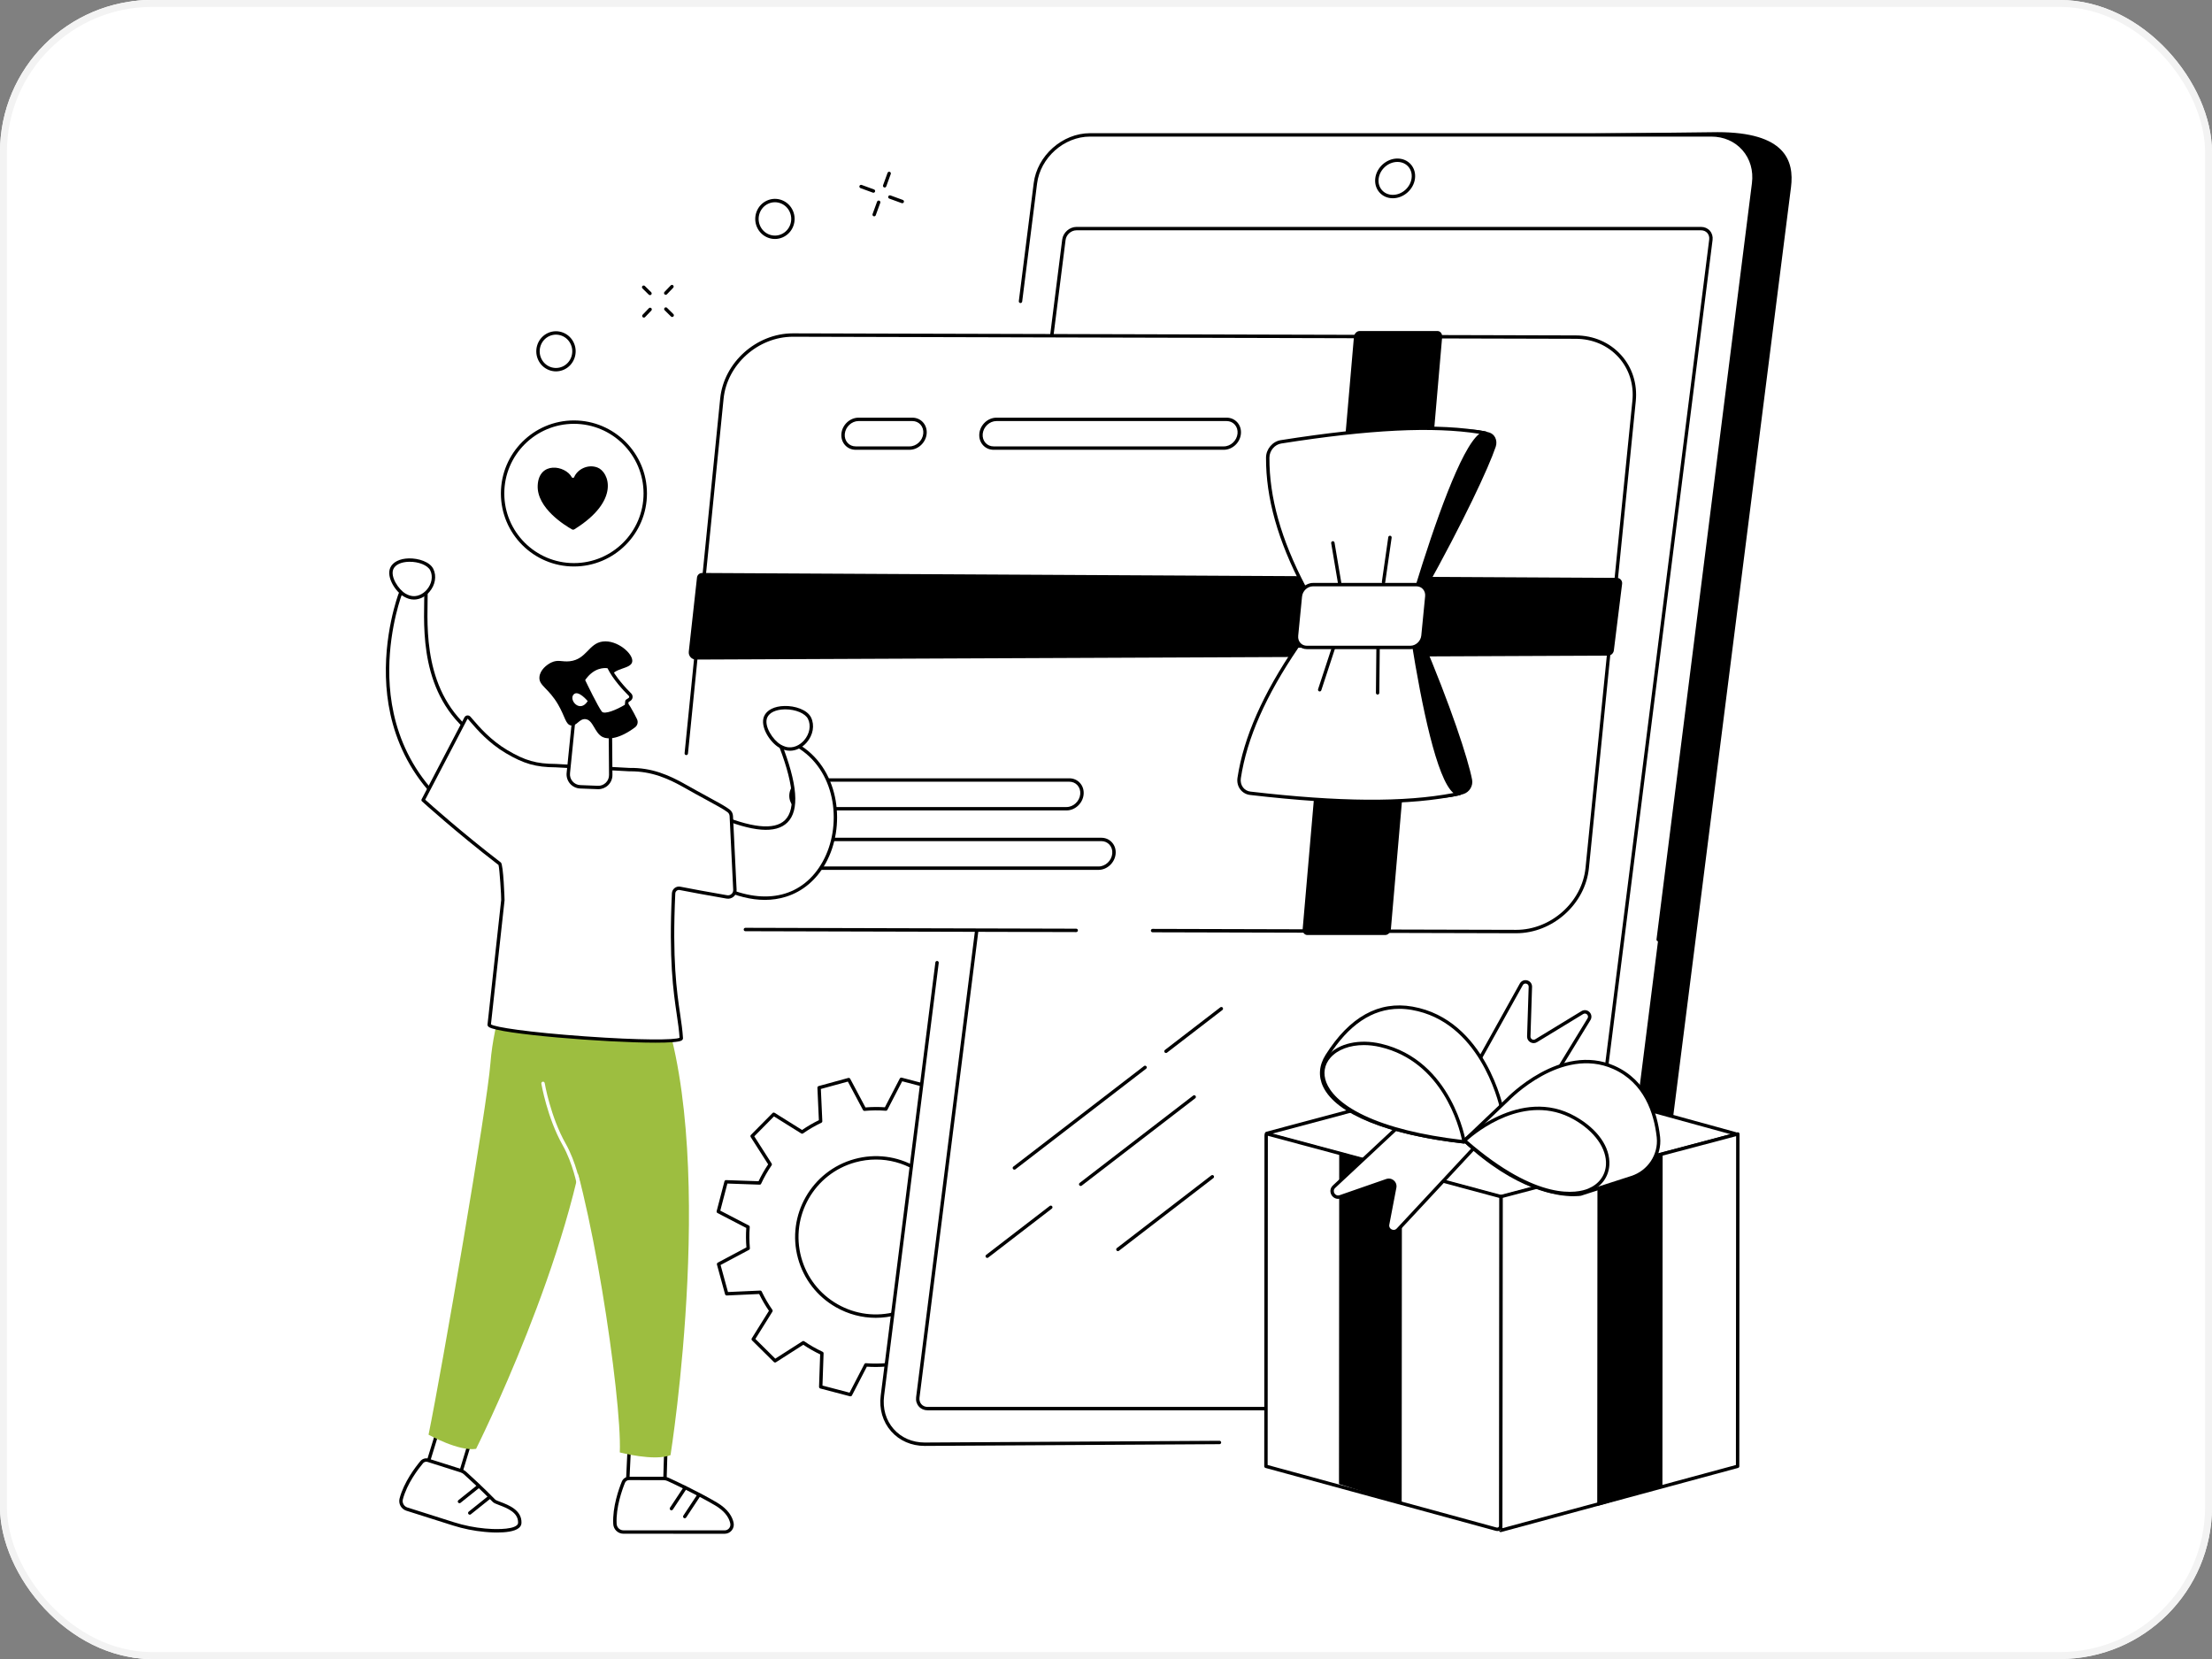 <?xml version="1.0" encoding="UTF-8"?>
<svg xmlns="http://www.w3.org/2000/svg" width="320" height="240" viewBox="0 0 320 240" fill="none">
  <rect x="0" y="0" width="320" height="240" fill="#808080" stroke="none"/>
  <g clip-path="url(#clip0_345_584)">
    <rect width="320" height="240" rx="22" fill="white"></rect>
    <g clip-path="url(#clip1_345_584)">
      <path d="M296 259H19V-18H296V259Z" fill="white"></path>
      <path d="M129.728 189.986C123.636 191.656 117.345 188.067 115.677 181.971C114.009 175.873 117.595 169.579 123.687 167.909C129.779 166.24 136.07 169.829 137.738 175.926C139.406 182.022 135.82 188.317 129.728 189.986ZM149.46 175.018L148.287 170.73L143.44 170.951C142.991 170.007 142.47 169.111 141.883 168.274L144.449 164.16L141.29 161.034L137.202 163.65C136.351 163.066 135.452 162.554 134.516 162.119L134.683 157.265L130.386 156.137L128.156 160.442C127.136 160.363 126.101 160.371 125.061 160.466L122.781 156.179L118.496 157.353L118.716 162.204C117.773 162.653 116.878 163.174 116.041 163.762L111.93 161.194L108.806 164.355L111.421 168.447C110.837 169.299 110.325 170.197 109.89 171.133L105.04 170.966L103.913 175.267L108.216 177.499C108.136 178.519 108.144 179.554 108.238 180.596L103.955 182.877L105.128 187.165L109.975 186.945C110.425 187.89 110.945 188.785 111.533 189.622L108.967 193.736L112.125 196.862L116.214 194.245C117.065 194.829 117.963 195.342 118.899 195.778L118.732 200.632L123.03 201.759L125.26 197.453C126.279 197.533 127.314 197.525 128.355 197.431L130.634 201.716L134.919 200.543L134.7 195.692C135.643 195.242 136.538 194.722 137.374 194.133L141.485 196.702L144.609 193.541L141.994 189.45C142.578 188.598 143.089 187.698 143.525 186.762L148.376 186.929L149.501 182.629L145.199 180.396C145.279 179.377 145.271 178.341 145.177 177.299L149.46 175.018Z" fill="white"></path>
      <path d="M126.725 167.744C125.733 167.744 124.735 167.877 123.752 168.146C117.801 169.777 114.284 175.95 115.914 181.905C116.703 184.791 118.568 187.195 121.165 188.678C123.762 190.159 126.78 190.54 129.663 189.749C135.615 188.119 139.13 181.946 137.502 175.99C136.712 173.105 134.847 170.7 132.25 169.219C130.538 168.242 128.643 167.744 126.725 167.744ZM126.689 190.643C124.686 190.643 122.709 190.123 120.922 189.104C118.211 187.557 116.264 185.047 115.44 182.035C113.739 175.818 117.41 169.375 123.623 167.673C126.632 166.849 129.783 167.245 132.494 168.792C135.204 170.339 137.15 172.849 137.975 175.86C139.676 182.077 136.006 188.52 129.793 190.223C128.767 190.503 127.725 190.643 126.689 190.643ZM118.984 200.443L122.902 201.472L125.042 197.34C125.087 197.252 125.182 197.201 125.279 197.208C126.277 197.287 127.304 197.279 128.333 197.186C128.429 197.176 128.525 197.228 128.571 197.315L130.76 201.428L134.665 200.358L134.454 195.703C134.449 195.605 134.505 195.513 134.593 195.471C135.525 195.026 136.414 194.509 137.232 193.933C137.313 193.875 137.42 193.873 137.504 193.925L141.448 196.389L144.296 193.508L141.787 189.582C141.734 189.499 141.735 189.392 141.792 189.31C142.366 188.473 142.874 187.581 143.302 186.659C143.344 186.569 143.43 186.51 143.534 186.517L148.187 186.676L149.214 182.756L145.086 180.615C144.998 180.569 144.947 180.476 144.954 180.377C145.033 179.378 145.025 178.349 144.933 177.322C144.924 177.223 144.974 177.129 145.062 177.082L149.172 174.894L148.102 170.984L143.452 171.195C143.354 171.203 143.261 171.146 143.218 171.056C142.775 170.124 142.258 169.235 141.681 168.416C141.625 168.335 141.621 168.227 141.674 168.144L144.136 164.196L141.257 161.346L137.333 163.857C137.25 163.91 137.144 163.908 137.063 163.853C136.224 163.278 135.332 162.769 134.413 162.341C134.323 162.299 134.267 162.208 134.271 162.11L134.431 157.452L130.514 156.425L128.374 160.555C128.328 160.643 128.235 160.697 128.136 160.688C127.138 160.61 126.111 160.616 125.082 160.709C124.985 160.717 124.89 160.667 124.844 160.581L122.656 156.468L118.75 157.537L118.961 162.193C118.966 162.292 118.911 162.382 118.822 162.425C117.89 162.869 117.002 163.386 116.183 163.962C116.102 164.02 115.995 164.022 115.911 163.97L111.967 161.506L109.119 164.388L111.628 168.315C111.681 168.398 111.679 168.504 111.624 168.585C111.049 169.424 110.54 170.317 110.113 171.238C110.071 171.327 109.986 171.392 109.881 171.379L105.227 171.219L104.201 175.14L108.329 177.281C108.416 177.326 108.468 177.419 108.461 177.518C108.382 178.518 108.39 179.546 108.483 180.574C108.491 180.672 108.441 180.766 108.354 180.813L104.243 183.002L105.313 186.911L109.964 186.7C110.063 186.692 110.154 186.751 110.197 186.839C110.64 187.771 111.157 188.66 111.734 189.481C111.79 189.562 111.793 189.668 111.741 189.751L109.279 193.699L112.158 196.549L116.081 194.038C116.164 193.986 116.271 193.987 116.353 194.042C117.191 194.617 118.082 195.126 119.003 195.555C119.092 195.596 119.148 195.687 119.145 195.785L118.984 200.443ZM123.029 202.003C123.009 202.003 122.988 202.001 122.967 201.996L118.67 200.869C118.559 200.84 118.483 200.737 118.487 200.623L118.648 195.93C117.804 195.529 116.985 195.062 116.21 194.54L112.257 197.068C112.161 197.13 112.034 197.117 111.952 197.036L108.794 193.911C108.712 193.83 108.697 193.703 108.758 193.606L111.239 189.629C110.714 188.867 110.239 188.051 109.824 187.198L105.139 187.411C105.025 187.418 104.922 187.341 104.891 187.23L103.718 182.942C103.688 182.832 103.738 182.714 103.839 182.661L107.98 180.456C107.902 179.51 107.895 178.565 107.959 177.642L103.8 175.485C103.698 175.432 103.647 175.316 103.676 175.205L104.802 170.904C104.831 170.793 104.938 170.715 105.048 170.721L109.737 170.883C110.138 170.039 110.605 169.219 111.127 168.442L108.599 164.488C108.538 164.39 108.551 164.264 108.632 164.183L111.756 161.022C111.836 160.94 111.963 160.924 112.06 160.986L116.034 163.468C116.795 162.943 117.611 162.468 118.463 162.052L118.251 157.364C118.245 157.249 118.32 157.146 118.431 157.116L122.716 155.942C122.827 155.913 122.944 155.963 122.997 156.064L125.201 160.206C126.147 160.129 127.091 160.122 128.012 160.186L130.168 156.025C130.221 155.922 130.336 155.871 130.448 155.9L134.745 157.027C134.857 157.056 134.932 157.158 134.929 157.272L134.767 161.965C135.61 162.367 136.429 162.833 137.206 163.356L141.158 160.827C141.255 160.765 141.381 160.779 141.463 160.859L144.622 163.986C144.703 164.067 144.718 164.193 144.657 164.29L142.176 168.267C142.702 169.029 143.177 169.845 143.591 170.698L148.276 170.485C148.39 170.477 148.494 170.555 148.524 170.666L149.697 174.954C149.727 175.064 149.678 175.181 149.576 175.235L145.436 177.44C145.513 178.385 145.52 179.33 145.456 180.253L149.614 182.411C149.716 182.464 149.768 182.58 149.74 182.691L148.613 186.991C148.584 187.102 148.484 187.189 148.367 187.174L143.679 187.012C143.277 187.858 142.81 188.678 142.288 189.453L144.816 193.409C144.878 193.505 144.864 193.632 144.783 193.713L141.66 196.874C141.579 196.955 141.453 196.971 141.355 196.91L137.381 194.428C136.621 194.952 135.804 195.427 134.952 195.843L135.165 200.532C135.169 200.646 135.095 200.749 134.984 200.779L130.7 201.954C130.589 201.983 130.471 201.934 130.418 201.832L128.214 197.689C127.269 197.766 126.325 197.773 125.403 197.71L123.248 201.872C123.205 201.955 123.12 202.003 123.029 202.003Z" fill="black"></path>
      <path d="M127.98 27.125C127.952 27.125 127.923 27.12 127.896 27.109C127.768 27.064 127.703 26.922 127.749 26.795L128.4 25.005C128.447 24.878 128.588 24.812 128.715 24.859C128.842 24.904 128.908 25.046 128.862 25.173L128.211 26.963C128.174 27.062 128.08 27.125 127.98 27.125Z" fill="black"></path>
      <path d="M126.462 31.294C126.434 31.294 126.406 31.289 126.378 31.279C126.251 31.233 126.185 31.092 126.232 30.965L126.883 29.174C126.929 29.047 127.071 28.981 127.198 29.028C127.325 29.074 127.391 29.215 127.345 29.343L126.693 31.132C126.657 31.232 126.563 31.294 126.462 31.294Z" fill="black"></path>
      <path d="M126.357 27.881C126.329 27.881 126.301 27.877 126.273 27.867L124.483 27.215C124.356 27.169 124.29 27.028 124.337 26.901C124.383 26.772 124.524 26.708 124.651 26.753L126.441 27.405C126.568 27.451 126.634 27.592 126.588 27.719C126.551 27.819 126.457 27.881 126.357 27.881Z" fill="black"></path>
      <path d="M130.527 29.398C130.498 29.398 130.47 29.393 130.443 29.384L128.653 28.732C128.525 28.687 128.459 28.545 128.506 28.417C128.552 28.29 128.693 28.226 128.82 28.271L130.61 28.923C130.737 28.968 130.804 29.11 130.757 29.237C130.721 29.337 130.627 29.398 130.527 29.398Z" fill="black"></path>
      <path d="M79.482 48.615C78.29 49.15 77.748 50.576 78.273 51.795C78.53 52.389 78.999 52.844 79.593 53.075C80.174 53.301 80.808 53.284 81.379 53.029C82.571 52.493 83.113 51.067 82.588 49.849C82.331 49.255 81.863 48.799 81.268 48.569C80.687 48.343 80.052 48.359 79.482 48.615ZM80.431 53.725C80.088 53.725 79.745 53.661 79.415 53.532C78.697 53.253 78.132 52.706 77.823 51.989C77.191 50.526 77.846 48.811 79.281 48.166C79.972 47.856 80.741 47.837 81.446 48.111C82.164 48.39 82.73 48.938 83.039 49.654C83.67 51.118 83.015 52.832 81.58 53.477C81.212 53.642 80.822 53.725 80.431 53.725Z" fill="black"></path>
      <path d="M112.106 29.257C111.783 29.257 111.461 29.326 111.158 29.462C109.966 29.997 109.423 31.423 109.949 32.642C110.205 33.237 110.674 33.691 111.268 33.923C111.85 34.149 112.484 34.132 113.054 33.876C114.246 33.341 114.789 31.914 114.263 30.697C114.007 30.102 113.538 29.647 112.944 29.416C112.672 29.31 112.388 29.257 112.106 29.257ZM112.107 34.572C111.764 34.572 111.42 34.508 111.09 34.381C110.372 34.101 109.807 33.553 109.498 32.836C108.867 31.373 109.521 29.659 110.957 29.015C111.647 28.704 112.417 28.684 113.122 28.958C113.84 29.237 114.405 29.786 114.714 30.502C115.345 31.965 114.691 33.679 113.255 34.324C112.888 34.489 112.498 34.572 112.107 34.572Z" fill="black"></path>
      <path d="M96.308 42.647C96.246 42.647 96.185 42.623 96.138 42.578C96.04 42.484 96.037 42.328 96.13 42.231L97.034 41.288C97.127 41.19 97.283 41.186 97.381 41.28C97.479 41.374 97.482 41.53 97.388 41.627L96.485 42.57C96.437 42.621 96.372 42.647 96.308 42.647Z" fill="black"></path>
      <path d="M93.145 45.947C93.084 45.947 93.023 45.924 92.976 45.878C92.878 45.784 92.874 45.629 92.968 45.532L93.872 44.589C93.965 44.49 94.121 44.487 94.219 44.581C94.317 44.675 94.32 44.83 94.226 44.928L93.323 45.871C93.275 45.922 93.21 45.947 93.145 45.947Z" fill="black"></path>
      <path d="M94.032 42.696C93.969 42.696 93.907 42.673 93.859 42.627L92.942 41.724C92.846 41.628 92.845 41.473 92.94 41.377C93.035 41.279 93.19 41.278 93.287 41.373L94.204 42.276C94.301 42.37 94.302 42.527 94.207 42.623C94.159 42.672 94.095 42.696 94.032 42.696Z" fill="black"></path>
      <path d="M97.242 45.856C97.179 45.856 97.117 45.832 97.069 45.785L96.152 44.882C96.055 44.787 96.054 44.632 96.149 44.535C96.245 44.438 96.4 44.438 96.497 44.532L97.414 45.435C97.51 45.53 97.512 45.686 97.417 45.782C97.368 45.832 97.305 45.856 97.242 45.856Z" fill="black"></path>
      <path d="M229.068 208.594L224.47 208.929L139.19 208.594C135.317 208.594 132.573 205.47 133.062 201.616L155.193 27.091C155.682 23.238 159.217 20.113 163.09 20.113L248.457 19.118C258.256 19.118 259.584 23.238 259.096 27.091L236.966 201.616C236.477 205.47 232.94 208.594 229.068 208.594Z" fill="black"></path>
      <path d="M223.66 208.929H133.781C129.909 208.929 127.165 205.789 127.654 201.916L149.784 26.527C150.272 22.654 153.809 19.514 157.682 19.514H247.56C251.433 19.514 254.176 22.654 253.688 26.527L231.558 201.916C231.069 205.789 227.532 208.929 223.66 208.929Z" fill="white"></path>
      <path d="M133.019 202.188C132.973 202.553 133.071 202.892 133.294 203.145C133.513 203.394 133.831 203.531 134.19 203.531H224.552C225.325 203.531 226.033 202.901 226.131 202.128L247.262 34.66C247.308 34.295 247.21 33.956 246.988 33.704C246.768 33.455 246.449 33.317 246.091 33.317H155.729C154.956 33.317 154.248 33.947 154.151 34.721L133.019 202.188ZM224.552 204.022H134.19C133.688 204.022 133.239 203.826 132.925 203.469C132.608 203.109 132.468 202.633 132.531 202.128L153.663 34.66C153.79 33.648 154.718 32.826 155.729 32.826H246.091C246.592 32.826 247.042 33.022 247.357 33.379C247.673 33.739 247.813 34.216 247.749 34.721L226.618 202.188C226.491 203.2 225.563 204.022 224.552 204.022Z" fill="black"></path>
      <path d="M202.159 23.425C200.83 23.425 199.612 24.507 199.443 25.838C199.364 26.473 199.534 27.066 199.925 27.51C200.312 27.948 200.869 28.188 201.495 28.188C202.825 28.188 204.043 27.107 204.21 25.776C204.291 25.141 204.119 24.548 203.729 24.104C203.342 23.666 202.785 23.425 202.159 23.425ZM201.495 28.68C200.726 28.68 200.037 28.38 199.558 27.835C199.072 27.284 198.858 26.553 198.956 25.776C199.154 24.209 200.591 22.934 202.159 22.934C202.928 22.934 203.616 23.234 204.097 23.779C204.582 24.33 204.796 25.061 204.698 25.838C204.5 27.405 203.063 28.68 201.495 28.68Z" fill="black"></path>
      <path d="M239.883 136.176C239.873 136.176 239.863 136.176 239.852 136.175C239.718 136.157 239.623 136.034 239.639 135.9L253.444 26.496C253.673 24.683 253.181 22.984 252.058 21.711C250.949 20.452 249.351 19.76 247.56 19.76H157.682C153.934 19.76 150.501 22.809 150.028 26.558L147.874 43.627C147.857 43.761 147.734 43.856 147.6 43.84C147.465 43.822 147.371 43.7 147.387 43.565L149.541 26.496C150.043 22.511 153.696 19.269 157.682 19.269H247.56C249.494 19.269 251.222 20.02 252.427 21.386C253.643 22.767 254.178 24.604 253.931 26.558L240.127 135.961C240.111 136.086 240.005 136.176 239.883 136.176Z" fill="black"></path>
      <path d="M133.783 209.174C131.847 209.174 130.119 208.422 128.915 207.057C127.698 205.676 127.163 203.84 127.41 201.886L135.316 139.232C135.332 139.097 135.454 139.001 135.59 139.018C135.724 139.036 135.82 139.159 135.803 139.293L127.897 201.947C127.668 203.76 128.161 205.459 129.283 206.732C130.393 207.991 131.99 208.683 133.781 208.683L176.413 208.431H176.415C176.55 208.431 176.659 208.539 176.661 208.675C176.662 208.811 176.552 208.921 176.417 208.922L133.783 209.174Z" fill="black"></path>
      <path d="M146.745 169.209C146.67 169.209 146.597 169.177 146.55 169.113C146.467 169.006 146.486 168.852 146.594 168.769L165.502 154.219C165.609 154.136 165.763 154.157 165.847 154.264C165.929 154.372 165.909 154.526 165.801 154.609L146.894 169.159C146.849 169.192 146.797 169.209 146.745 169.209Z" fill="black"></path>
      <path d="M168.676 152.331C168.603 152.331 168.53 152.298 168.481 152.235C168.399 152.128 168.419 151.974 168.527 151.891L176.538 145.726C176.646 145.643 176.799 145.663 176.882 145.77C176.965 145.878 176.945 146.032 176.838 146.115L168.826 152.281C168.782 152.314 168.728 152.331 168.676 152.331Z" fill="black"></path>
      <path d="M142.816 181.976C142.743 181.976 142.67 181.943 142.621 181.881C142.539 181.774 142.559 181.618 142.666 181.536L151.864 174.457C151.971 174.374 152.125 174.395 152.208 174.503C152.291 174.61 152.27 174.764 152.163 174.847L142.965 181.925C142.921 181.96 142.868 181.976 142.816 181.976Z" fill="black"></path>
      <path d="M156.338 171.57C156.265 171.57 156.191 171.538 156.143 171.475C156.061 171.367 156.081 171.213 156.188 171.13L172.61 158.492C172.717 158.41 172.871 158.43 172.954 158.538C173.036 158.645 173.016 158.799 172.909 158.882L156.487 171.52C156.443 171.554 156.39 171.57 156.338 171.57Z" fill="black"></path>
      <path d="M161.721 180.995C161.647 180.995 161.574 180.961 161.526 180.898C161.443 180.791 161.463 180.637 161.571 180.554L175.235 170.039C175.342 169.957 175.496 169.977 175.579 170.084C175.661 170.192 175.641 170.346 175.534 170.429L161.871 180.944C161.826 180.978 161.774 180.995 161.721 180.995Z" fill="black"></path>
      <path d="M227.95 48.768C233.117 48.781 236.905 52.93 236.395 58.014L229.615 125.565C229.105 130.649 224.486 134.775 219.32 134.762L106.098 134.464C100.931 134.451 97.143 130.302 97.653 125.217L104.433 57.666C104.943 52.582 109.561 48.456 114.728 48.47L227.95 48.768Z" fill="white"></path>
      <path d="M155.69 134.84L107.832 134.714C107.696 134.713 107.587 134.604 107.587 134.467C107.587 134.332 107.697 134.222 107.833 134.222C107.833 134.222 107.833 134.222 107.833 134.222L155.691 134.349C155.826 134.349 155.936 134.46 155.936 134.595C155.935 134.73 155.825 134.84 155.69 134.84ZM219.345 135.008C219.336 135.008 219.329 135.008 219.319 135.008L166.739 134.87C166.603 134.868 166.494 134.759 166.494 134.622C166.494 134.487 166.605 134.378 166.74 134.378L219.321 134.516C219.329 134.516 219.338 134.516 219.345 134.516C224.379 134.516 228.874 130.495 229.372 125.54L236.15 57.99C236.389 55.619 235.678 53.382 234.152 51.69C232.6 49.97 230.398 49.02 227.95 49.013L114.728 48.715C114.719 48.715 114.711 48.715 114.702 48.715C109.669 48.715 105.174 52.737 104.677 57.691L99.526 109.015C99.513 109.151 99.394 109.249 99.257 109.236C99.122 109.222 99.024 109.102 99.037 108.967L104.188 57.642C104.71 52.443 109.424 48.224 114.703 48.224C114.712 48.224 114.72 48.224 114.729 48.224L227.951 48.522C230.539 48.529 232.871 49.537 234.516 51.361C236.137 53.157 236.891 55.529 236.639 58.039L229.86 125.589C229.338 130.788 224.624 135.007 219.345 135.008Z" fill="black"></path>
      <path d="M124.199 60.913C123.204 60.913 122.313 61.746 122.212 62.77C122.164 63.266 122.308 63.728 122.619 64.072C122.915 64.398 123.332 64.578 123.792 64.578H131.578C132.573 64.578 133.465 63.745 133.565 62.721C133.614 62.225 133.469 61.763 133.158 61.419C132.861 61.092 132.446 60.913 131.985 60.913H124.199ZM131.578 65.069H123.792C123.192 65.069 122.646 64.832 122.255 64.402C121.85 63.954 121.661 63.358 121.724 62.721C121.848 61.453 122.958 60.422 124.199 60.422H131.985C132.585 60.422 133.132 60.659 133.522 61.089C133.927 61.537 134.116 62.133 134.054 62.77C133.929 64.037 132.819 65.069 131.578 65.069Z" fill="black"></path>
      <path d="M116.669 113.085C115.673 113.085 114.782 113.918 114.682 114.942C114.633 115.439 114.778 115.902 115.089 116.244C115.385 116.571 115.802 116.75 116.262 116.75H154.286C155.281 116.75 156.173 115.918 156.272 114.895C156.321 114.397 156.177 113.935 155.866 113.592C155.569 113.265 155.152 113.085 154.692 113.085H116.669ZM154.286 117.242H116.262C115.661 117.242 115.116 117.004 114.725 116.574C114.32 116.127 114.131 115.531 114.193 114.895C114.317 113.626 115.428 112.594 116.669 112.594H154.692C155.293 112.594 155.839 112.831 156.229 113.262C156.635 113.709 156.823 114.305 156.761 114.942C156.637 116.21 155.527 117.242 154.286 117.242Z" fill="black"></path>
      <path d="M115.143 121.683C114.148 121.683 113.257 122.517 113.157 123.54C113.108 124.038 113.252 124.5 113.563 124.842C113.86 125.169 114.276 125.35 114.737 125.35H158.917C159.912 125.35 160.804 124.517 160.904 123.493C160.952 122.996 160.808 122.533 160.497 122.19C160.201 121.864 159.783 121.683 159.324 121.683H115.143ZM158.917 125.841H114.737C114.136 125.841 113.59 125.603 113.2 125.172C112.795 124.726 112.606 124.129 112.668 123.493C112.792 122.224 113.902 121.193 115.143 121.193H159.324C159.924 121.193 160.47 121.43 160.86 121.861C161.266 122.307 161.454 122.904 161.392 123.54C161.268 124.809 160.158 125.841 158.917 125.841Z" fill="black"></path>
      <path d="M144.151 60.913C143.156 60.913 142.265 61.746 142.164 62.77C142.116 63.266 142.261 63.728 142.571 64.072C142.868 64.398 143.284 64.578 143.744 64.578H177.042C178.037 64.578 178.928 63.745 179.029 62.721C179.077 62.225 178.932 61.763 178.621 61.419C178.325 61.092 177.908 60.913 177.449 60.913H144.151ZM177.042 65.069H143.744C143.144 65.069 142.598 64.832 142.207 64.402C141.802 63.954 141.614 63.358 141.676 62.721C141.8 61.453 142.91 60.422 144.151 60.422H177.449C178.049 60.422 178.594 60.659 178.985 61.089C179.391 61.537 179.579 62.133 179.517 62.77C179.393 64.037 178.283 65.069 177.042 65.069Z" fill="black"></path>
      <path d="M232.616 94.848L100.671 95.416C100.056 95.418 99.576 94.885 99.643 94.274L100.83 83.549C100.872 83.173 101.192 82.888 101.571 82.89L233.909 83.598C234.367 83.6 234.721 84.002 234.664 84.457L233.469 94.091C233.416 94.522 233.05 94.847 232.616 94.848Z" fill="black"></path>
      <path d="M200.392 135.265H189.125C188.711 135.265 188.41 134.877 188.451 134.399L195.866 48.755C195.907 48.276 196.276 47.888 196.689 47.888H207.956C208.37 47.888 208.671 48.276 208.629 48.755L201.215 134.399C201.173 134.877 200.805 135.265 200.392 135.265Z" fill="black"></path>
      <path d="M205.444 92.309C209.62 102.143 212.144 109.824 212.721 112.845C212.865 113.595 212.389 114.396 211.639 114.635C210.505 114.998 209.381 115.174 208.266 115.184L202.633 93.083L205.444 92.309Z" fill="black"></path>
      <path d="M202.931 93.255L208.456 114.936C209.498 114.907 210.542 114.728 211.565 114.401C212.19 114.202 212.601 113.524 212.48 112.89C211.917 109.945 209.433 102.353 205.301 92.603L202.931 93.255ZM208.266 115.43C208.154 115.43 208.056 115.353 208.028 115.245L202.396 93.142C202.363 93.013 202.439 92.881 202.568 92.845L205.379 92.072C205.499 92.04 205.622 92.1 205.67 92.213C209.865 102.092 212.39 109.809 212.962 112.798C213.13 113.682 212.583 114.592 211.714 114.869C210.582 115.231 209.423 115.419 208.269 115.43C208.267 115.43 208.267 115.43 208.266 115.43Z" fill="black"></path>
      <path d="M204.387 92.502C206.763 107.443 209.178 115.055 211.134 114.798C203.02 116.518 192.382 116.097 180.872 114.76C179.801 114.635 179.094 113.665 179.264 112.549C180.218 106.294 183.294 99.919 187.696 93.469L204.387 92.502Z" fill="white"></path>
      <path d="M187.83 93.707C183.109 100.647 180.386 106.823 179.507 112.586C179.433 113.075 179.545 113.546 179.823 113.912C180.082 114.251 180.464 114.466 180.901 114.517C193.787 116.013 203.155 116.081 210.261 114.723C207.846 112.737 205.663 102.034 204.18 92.76L187.83 93.707ZM198.443 116.183C193.42 116.183 187.615 115.79 180.844 115.004C180.275 114.938 179.773 114.655 179.433 114.209C179.073 113.738 178.927 113.135 179.022 112.513C179.917 106.647 182.687 100.372 187.494 93.331C187.536 93.268 187.605 93.228 187.682 93.223L204.374 92.257C204.499 92.253 204.61 92.339 204.63 92.463C207.945 113.314 210.427 114.647 211.101 114.555C211.235 114.536 211.353 114.627 211.375 114.756C211.398 114.886 211.313 115.011 211.184 115.038C207.583 115.801 203.393 116.183 198.443 116.183Z" fill="black"></path>
      <path d="M199.293 100.481C199.293 100.481 199.292 100.481 199.291 100.481C199.155 100.478 199.046 100.368 199.048 100.233L199.112 93.788C199.114 93.654 199.223 93.546 199.358 93.546C199.359 93.546 199.359 93.546 199.36 93.546C199.496 93.547 199.605 93.658 199.603 93.794L199.539 100.237C199.538 100.372 199.428 100.481 199.293 100.481Z" fill="black"></path>
      <path d="M190.913 100.03C190.887 100.03 190.862 100.025 190.836 100.018C190.708 99.974 190.638 99.836 190.68 99.707L192.649 93.714C192.691 93.586 192.83 93.516 192.959 93.558C193.088 93.6 193.158 93.739 193.116 93.868L191.147 99.86C191.112 99.964 191.016 100.03 190.913 100.03Z" fill="black"></path>
      <path d="M205.872 85.446C211.468 75.412 215.118 67.605 216.146 64.553C216.402 63.794 216.061 63.009 215.364 62.799C214.311 62.482 213.24 62.35 212.152 62.386L203.244 84.785L205.872 85.446Z" fill="black"></path>
      <path d="M203.576 84.615L205.75 85.162C211.302 75.194 214.909 67.457 215.914 64.474C216.024 64.144 216.006 63.794 215.86 63.511C215.74 63.277 215.538 63.108 215.294 63.033C214.34 62.747 213.341 62.606 212.32 62.627L203.576 84.615ZM205.873 85.692C205.853 85.692 205.832 85.69 205.812 85.684L203.184 85.023C203.115 85.005 203.058 84.96 203.025 84.897C202.993 84.833 202.99 84.759 203.015 84.694L211.924 62.294C211.96 62.204 212.047 62.143 212.144 62.141C213.276 62.103 214.381 62.246 215.435 62.564C215.808 62.676 216.114 62.933 216.297 63.286C216.502 63.685 216.533 64.175 216.379 64.631C215.361 67.651 211.707 75.491 206.087 85.566C206.042 85.646 205.961 85.692 205.873 85.692Z" fill="black"></path>
      <path d="M204.869 85.295C209.491 70.211 213.024 62.478 214.895 62.657C207.229 61.26 196.764 62.113 185.307 63.919C184.241 64.087 183.402 65.09 183.396 66.202C183.366 72.438 185.392 78.71 188.701 85.001L204.869 85.295Z" fill="white"></path>
      <path d="M188.851 84.758L204.689 85.046C207.566 75.675 211.357 64.816 214.008 62.755C207.28 61.695 198.131 62.145 185.346 64.162C184.396 64.311 183.647 65.209 183.641 66.204C183.614 71.936 185.319 78.007 188.851 84.758ZM204.869 85.541C204.868 85.541 204.867 85.541 204.865 85.541L188.697 85.247C188.607 85.245 188.526 85.195 188.484 85.116C184.868 78.24 183.123 72.053 183.15 66.201C183.156 64.972 184.088 63.864 185.27 63.676C198.653 61.567 208.081 61.166 214.94 62.415C215.068 62.44 215.157 62.56 215.138 62.691C215.12 62.821 215.006 62.918 214.871 62.902C214.227 62.835 211.568 64.269 205.104 85.368C205.073 85.471 204.977 85.541 204.869 85.541Z" fill="black"></path>
      <path d="M200.151 84.452C200.14 84.452 200.128 84.451 200.116 84.449C199.982 84.43 199.889 84.306 199.908 84.171L200.836 77.71C200.856 77.576 200.978 77.483 201.114 77.502C201.248 77.521 201.341 77.646 201.323 77.78L200.394 84.242C200.376 84.364 200.272 84.452 200.151 84.452Z" fill="black"></path>
      <path d="M193.821 84.714C193.703 84.714 193.6 84.63 193.579 84.509L192.576 78.578C192.554 78.444 192.643 78.317 192.778 78.294C192.912 78.271 193.038 78.362 193.06 78.496L194.063 84.427C194.086 84.561 193.995 84.687 193.862 84.71C193.848 84.713 193.835 84.714 193.821 84.714Z" fill="black"></path>
      <path d="M189.946 84.576H204.915C205.833 84.576 206.504 85.34 206.412 86.281L205.855 91.958C205.763 92.899 204.945 93.662 204.026 93.662H189.057C188.138 93.662 187.469 92.899 187.561 91.958L188.116 86.281C188.208 85.34 189.028 84.576 189.946 84.576Z" fill="white"></path>
      <path d="M189.946 84.821C189.152 84.821 188.441 85.487 188.361 86.305L187.805 91.981C187.767 92.377 187.881 92.743 188.127 93.016C188.362 93.274 188.692 93.416 189.057 93.416H204.026C204.821 93.416 205.532 92.751 205.612 91.933L206.167 86.257C206.206 85.862 206.091 85.495 205.844 85.222C205.611 84.964 205.28 84.821 204.915 84.821H189.946ZM204.026 93.908H189.057C188.552 93.908 188.093 93.707 187.764 93.345C187.423 92.969 187.264 92.469 187.316 91.933L187.873 86.257C187.976 85.195 188.906 84.33 189.946 84.33H204.915C205.42 84.33 205.88 84.531 206.208 84.892C206.549 85.269 206.707 85.77 206.655 86.305L206.1 91.981C205.996 93.044 205.065 93.908 204.026 93.908Z" fill="black"></path>
      <path d="M69.494 203.672L66.24 214.374L61.485 213.005L64.944 201.756L69.494 203.672Z" fill="white"></path>
      <path d="M61.793 212.837L66.076 214.072L69.195 203.813L65.098 202.088L61.793 212.837ZM66.24 214.62C66.218 214.62 66.195 214.617 66.172 214.61L61.417 213.241C61.353 213.222 61.3 213.18 61.269 213.121C61.237 213.063 61.231 212.995 61.25 212.933L64.709 201.684C64.729 201.618 64.776 201.563 64.839 201.534C64.903 201.504 64.975 201.503 65.039 201.529L69.589 203.446C69.705 203.495 69.765 203.623 69.729 203.744L66.475 214.446C66.443 214.551 66.346 214.62 66.24 214.62Z" fill="black"></path>
      <path d="M66.68 212.761L61.937 211.257C61.601 211.15 61.234 211.256 61.007 211.527C60.262 212.415 58.648 214.535 58.044 216.838C57.879 217.469 58.24 218.117 58.86 218.313L65.6 220.45C67.081 220.92 68.608 221.227 70.155 221.368C70.155 221.368 75.135 221.893 75.194 220.307C75.277 218.029 71.922 217.575 71.472 217.114C69.748 215.349 67.943 213.702 67.28 213.104C67.107 212.948 66.903 212.832 66.68 212.761Z" fill="white"></path>
      <path d="M61.672 211.461C61.491 211.461 61.316 211.54 61.195 211.684C60.519 212.492 58.88 214.618 58.281 216.902C58.15 217.403 58.437 217.922 58.935 218.079L65.674 220.217C67.136 220.68 68.651 220.985 70.177 221.123C71.183 221.229 73.961 221.352 74.758 220.661C74.883 220.552 74.943 220.437 74.948 220.298C75.004 218.793 73.329 218.157 72.222 217.737C71.775 217.567 71.452 217.444 71.296 217.285C69.589 215.538 67.804 213.907 67.116 213.286C66.969 213.153 66.797 213.056 66.606 212.995L61.863 211.491C61.8 211.471 61.736 211.461 61.672 211.461ZM71.908 221.701C71.034 221.701 70.297 221.629 70.129 221.612C68.571 221.471 67.021 221.158 65.526 220.684L58.786 218.548C58.039 218.311 57.608 217.532 57.806 216.776C58.43 214.397 60.121 212.203 60.819 211.368C61.11 211.021 61.578 210.885 62.011 211.023L66.755 212.527C67.013 212.609 67.245 212.742 67.445 212.922C68.136 213.545 69.931 215.185 71.648 216.943C71.727 217.025 72.083 217.159 72.396 217.278C73.56 217.719 75.507 218.458 75.439 220.316C75.429 220.592 75.308 220.834 75.08 221.031C74.453 221.575 73.062 221.701 71.908 221.701Z" fill="black"></path>
      <path d="M66.471 217.461C66.398 217.461 66.327 217.43 66.279 217.369C66.194 217.264 66.211 217.109 66.317 217.025L69.109 214.786C69.215 214.701 69.369 214.718 69.454 214.824C69.539 214.931 69.522 215.085 69.416 215.17L66.624 217.408C66.579 217.443 66.524 217.461 66.471 217.461Z" fill="black"></path>
      <path d="M67.959 219.123C67.887 219.123 67.816 219.092 67.767 219.031C67.682 218.926 67.699 218.771 67.805 218.686L70.597 216.448C70.703 216.363 70.857 216.38 70.942 216.486C71.027 216.591 71.01 216.746 70.904 216.831L68.112 219.07C68.067 219.105 68.013 219.123 67.959 219.123Z" fill="black"></path>
      <path d="M96.423 206.354L96.196 213.993L90.819 213.991L91.196 206.015L96.423 206.354Z" fill="white"></path>
      <path d="M91.076 213.745L95.958 213.747L96.17 206.584L91.429 206.277L91.076 213.745ZM96.196 214.238C96.196 214.238 96.196 214.238 96.196 214.238L90.819 214.237C90.751 214.237 90.687 214.209 90.641 214.16C90.594 214.111 90.57 214.046 90.573 213.98L90.95 206.004C90.953 205.938 90.983 205.876 91.032 205.833C91.081 205.788 91.144 205.768 91.212 205.77L96.439 206.11C96.571 206.118 96.672 206.229 96.668 206.362L96.442 214C96.438 214.133 96.329 214.238 96.196 214.238Z" fill="black"></path>
      <path d="M95.985 213.878L90.993 213.876C90.638 213.876 90.319 214.09 90.185 214.421C89.741 215.507 88.839 218.047 88.959 220.456C88.992 221.115 89.534 221.631 90.187 221.631L104.837 221.637C105.511 221.637 106.023 221.016 105.888 220.35C105.727 219.551 105.17 218.502 103.564 217.558C100.964 216.029 97.696 214.501 96.665 214.027C96.451 213.929 96.22 213.878 95.985 213.878Z" fill="white"></path>
      <path d="M90.992 214.122C90.737 214.122 90.509 214.276 90.412 214.514C90.009 215.501 89.085 218.055 89.204 220.444C89.23 220.971 89.662 221.385 90.187 221.386L104.837 221.391C104.837 221.391 104.837 221.391 104.838 221.391C105.085 221.391 105.318 221.28 105.476 221.088C105.634 220.894 105.697 220.642 105.647 220.398C105.448 219.41 104.684 218.5 103.439 217.769C100.828 216.235 97.516 214.688 96.563 214.25C96.38 214.166 96.185 214.124 95.985 214.124L90.992 214.122C90.992 214.122 90.992 214.122 90.992 214.122ZM104.838 221.882C104.837 221.882 104.837 221.882 104.837 221.882L90.186 221.877C89.4 221.877 88.753 221.258 88.714 220.468C88.589 217.982 89.542 215.346 89.957 214.328C90.13 213.904 90.536 213.631 90.992 213.631C90.992 213.631 90.992 213.631 90.993 213.631L95.985 213.633C96.257 213.633 96.52 213.691 96.767 213.804C97.726 214.244 101.058 215.799 103.688 217.346C105.417 218.362 105.97 219.513 106.129 220.301C106.207 220.69 106.108 221.09 105.856 221.398C105.604 221.706 105.233 221.882 104.838 221.882Z" fill="black"></path>
      <path d="M97.133 218.489C97.087 218.489 97.04 218.477 96.998 218.449C96.885 218.374 96.854 218.222 96.929 218.109L98.921 215.093C98.996 214.98 99.149 214.95 99.262 215.025C99.375 215.099 99.406 215.252 99.331 215.365L97.338 218.38C97.291 218.452 97.213 218.489 97.133 218.489Z" fill="black"></path>
      <path d="M99.061 219.639C99.014 219.639 98.967 219.626 98.925 219.598C98.812 219.524 98.781 219.371 98.856 219.258L100.849 216.243C100.924 216.13 101.076 216.099 101.189 216.174C101.302 216.249 101.333 216.401 101.258 216.515L99.266 219.53C99.218 219.601 99.14 219.639 99.061 219.639Z" fill="black"></path>
      <path d="M73.883 141.373C73.883 141.373 71.428 147.502 70.951 153.784C70.475 160.068 63.952 197.994 61.997 207.55C61.997 207.55 66.376 210 68.871 209.598C68.871 209.598 82.964 181.528 85.26 160.617C87.557 139.707 86.886 141.377 86.886 141.377L73.883 141.373Z" fill="#9DBE40"></path>
      <path d="M78.208 143.727C78.208 143.727 77.417 155.054 81.346 163.063C85.275 171.07 89.994 202.198 89.665 210.115C89.665 210.115 94.642 211.431 97.001 210.508C97.001 210.508 104.149 165.638 95.046 143.574L78.208 143.727Z" fill="#9DBE40"></path>
      <path d="M83.741 171.784C83.625 171.784 83.522 171.701 83.5 171.583C83.494 171.55 82.878 168.288 81.396 165.669C79.163 161.721 78.323 156.816 78.315 156.767C78.293 156.633 78.383 156.507 78.516 156.483C78.651 156.463 78.777 156.552 78.799 156.685C78.807 156.734 79.634 161.556 81.824 165.427C83.347 168.12 83.958 171.357 83.983 171.493C84.008 171.627 83.919 171.755 83.786 171.779C83.771 171.783 83.756 171.784 83.741 171.784Z" fill="white"></path>
      <path d="M78.604 116.116L76.266 113.522C75.257 110.948 72.449 108.72 70.091 107.277C60.309 101.298 61.683 89.948 61.626 85.352L57.903 85.929C57.903 85.929 48.74 109.765 71.3 121.158L78.604 116.116Z" fill="white"></path>
      <path d="M58.084 86.15C57.757 87.067 55.907 92.621 56.388 99.271C56.868 105.913 59.845 115.041 71.281 120.873L78.234 116.072L76.084 113.687C76.064 113.665 76.048 113.639 76.037 113.611C74.956 110.853 71.767 108.59 69.963 107.486C61.099 102.068 61.272 92.281 61.365 87.023C61.374 86.509 61.382 86.051 61.382 85.638L58.084 86.15ZM71.3 121.404C71.263 121.404 71.225 121.395 71.19 121.377C59.433 115.44 56.384 106.088 55.897 99.288C55.369 91.936 57.65 85.9 57.673 85.841C57.705 85.759 57.778 85.7 57.865 85.687L61.588 85.109C61.658 85.098 61.73 85.118 61.784 85.165C61.839 85.21 61.87 85.278 61.871 85.349C61.877 85.84 61.868 86.392 61.856 87.032C61.765 92.192 61.595 101.796 70.219 107.068C72.067 108.198 75.329 110.517 76.478 113.391L78.786 115.952C78.834 116.004 78.856 116.073 78.848 116.144C78.84 116.214 78.801 116.277 78.743 116.317L71.44 121.361C71.398 121.39 71.35 121.404 71.3 121.404Z" fill="black"></path>
      <path d="M59.206 86.386C58.995 86.32 58.779 86.226 58.559 86.099C57.497 85.485 56.126 83.52 56.678 82.24C57.468 80.407 61.682 80.791 62.471 82.419C63.426 84.391 61.34 87.052 59.206 86.386Z" fill="white"></path>
      <path d="M59.279 86.152C60.291 86.468 61.216 85.925 61.743 85.313C62.465 84.474 62.664 83.381 62.25 82.527C61.888 81.779 60.565 81.236 59.163 81.27C58.025 81.294 57.18 81.695 56.903 82.337C56.431 83.432 57.66 85.296 58.682 85.886C58.881 86 59.082 86.09 59.279 86.152ZM59.88 86.734C59.629 86.734 59.378 86.697 59.133 86.621C58.901 86.547 58.667 86.445 58.437 86.311C57.246 85.623 55.857 83.523 56.452 82.143C56.807 81.318 57.817 80.808 59.152 80.779C60.529 80.755 62.184 81.266 62.692 82.313C63.191 83.343 62.965 84.646 62.115 85.633C61.502 86.345 60.691 86.734 59.88 86.734Z" fill="black"></path>
      <path d="M115.775 108.108C125.975 114.769 120.205 135.722 104.431 128.403L103.39 117.788C117.024 123.668 116.088 115.601 112.549 106.911L115.775 108.108Z" fill="white"></path>
      <path d="M104.662 128.238C110.843 131.055 116.206 129.712 119.024 124.633C121.795 119.638 121.104 111.902 115.664 108.329L112.984 107.335C115.395 113.42 115.695 117.237 113.902 118.993C112.228 120.633 108.881 120.366 103.675 118.175L104.662 128.238ZM110.644 130.184C108.678 130.184 106.564 129.663 104.328 128.626C104.249 128.589 104.195 128.514 104.187 128.427L103.146 117.811C103.137 117.724 103.175 117.64 103.245 117.589C103.316 117.537 103.408 117.527 103.487 117.561C108.636 119.782 112.024 120.145 113.558 118.642C115.22 117.015 114.804 113.098 112.322 107.003C112.285 106.914 112.305 106.811 112.373 106.74C112.441 106.671 112.543 106.648 112.634 106.681L115.861 107.878C115.878 107.884 115.894 107.892 115.91 107.902C121.599 111.618 122.335 119.676 119.453 124.871C118.111 127.291 116.121 128.971 113.698 129.727C112.726 130.032 111.706 130.184 110.644 130.184Z" fill="black"></path>
      <path d="M113.536 108.25C113.305 108.178 113.068 108.074 112.827 107.934C111.663 107.262 110.161 105.11 110.766 103.707C111.631 101.698 116.248 102.121 117.112 103.903C118.159 106.065 115.873 108.979 113.536 108.25Z" fill="white"></path>
      <path d="M113.614 102.619C113.572 102.619 113.53 102.62 113.488 102.621C112.232 102.649 111.299 103.091 110.991 103.805C110.47 105.014 111.824 107.071 112.95 107.722C113.169 107.849 113.391 107.948 113.609 108.015C113.609 108.015 113.609 108.015 113.609 108.015C114.729 108.365 115.751 107.766 116.333 107.089C117.13 106.164 117.349 104.956 116.892 104.011C116.502 103.208 115.107 102.619 113.614 102.619ZM114.274 108.608C114.001 108.608 113.729 108.567 113.463 108.484C113.21 108.405 112.955 108.292 112.704 108.147C111.407 107.398 109.893 105.112 110.54 103.61C110.926 102.716 112.024 102.163 113.477 102.131C114.971 102.088 116.782 102.659 117.334 103.797C117.877 104.918 117.63 106.337 116.705 107.409C116.038 108.185 115.155 108.608 114.274 108.608Z" fill="black"></path>
      <path d="M105.794 118.047C105.78 117.763 105.647 117.502 105.428 117.322C104.636 116.679 101.767 115.246 99.302 113.834C96.579 112.275 94.165 111.298 91.027 111.337L80.407 110.761C77.445 110.746 75.744 110.192 73.282 108.734C70.407 107.032 68.585 104.627 67.861 103.834C67.728 103.688 67.494 103.721 67.402 103.896L61.209 115.742C61.209 115.742 65.997 120.113 72.311 124.971C72.512 125.125 72.777 129.958 72.749 130.209L70.772 148.232C70.608 149.483 98.641 151.499 98.56 150.193C98.298 145.984 96.823 142.487 97.445 129.244C97.468 128.769 97.902 128.423 98.369 128.513C99.715 128.775 102.42 129.29 105.155 129.755C105.782 129.862 106.346 129.36 106.315 128.725L105.794 118.047Z" fill="white"></path>
      <path d="M71.016 148.252L71.016 148.259C71.016 148.256 71.016 148.254 71.016 148.252ZM71.023 148.188C71.602 148.604 76.474 149.342 84.618 149.924C92.742 150.503 97.661 150.461 98.31 150.128C98.237 149.023 98.081 147.966 97.901 146.746C97.414 143.436 96.746 138.902 97.2 129.232C97.214 128.933 97.357 128.656 97.591 128.472C97.824 128.288 98.124 128.216 98.415 128.273C99.772 128.535 102.456 129.047 105.196 129.512C105.421 129.55 105.648 129.486 105.818 129.334C105.989 129.182 106.081 128.965 106.07 128.736L105.549 118.059C105.538 117.846 105.438 117.647 105.273 117.513C104.79 117.121 103.472 116.405 101.946 115.576C101.033 115.081 100.089 114.568 99.18 114.047C96.595 112.568 94.241 111.581 91.205 111.581C91.147 111.581 91.089 111.582 91.03 111.582L80.394 111.006C77.53 110.993 75.768 110.493 73.157 108.946C70.671 107.473 68.977 105.502 68.067 104.443C67.915 104.264 67.785 104.115 67.68 103.999C67.677 103.995 67.669 103.986 67.65 103.987C67.641 103.989 67.628 103.993 67.62 104.008L61.515 115.688C62.35 116.441 66.821 120.438 72.461 124.776C72.834 125.064 72.998 130.189 72.993 130.236L71.023 148.188ZM94.843 150.84C87.536 150.84 72.228 149.581 70.741 148.586C70.541 148.451 70.515 148.302 70.528 148.2L72.505 130.183C72.534 129.798 72.273 125.653 72.118 125.131C65.889 120.337 61.092 115.967 61.044 115.924C60.962 115.849 60.94 115.728 60.992 115.629L67.185 103.781C67.265 103.627 67.415 103.522 67.587 103.5C67.757 103.48 67.927 103.541 68.043 103.667C68.151 103.786 68.283 103.94 68.44 104.123C69.331 105.161 70.991 107.092 73.407 108.524C75.963 110.037 77.599 110.502 80.408 110.515L91.041 111.091C94.259 111.041 96.719 112.074 99.423 113.622C100.328 114.139 101.27 114.651 102.18 115.145C103.728 115.985 105.064 116.711 105.582 117.133C105.856 117.354 106.022 117.683 106.039 118.035L106.561 128.712C106.579 129.09 106.427 129.452 106.144 129.702C105.862 129.952 105.486 130.06 105.114 129.997C102.369 129.53 99.68 129.018 98.322 128.755C98.169 128.726 98.017 128.761 97.895 128.858C97.772 128.954 97.698 129.099 97.691 129.255C97.239 138.877 97.903 143.383 98.387 146.674C98.573 147.935 98.733 149.023 98.805 150.178C98.81 150.261 98.788 150.417 98.585 150.533C98.211 150.748 96.82 150.84 94.843 150.84Z" fill="black"></path>
      <path d="M83.08 103.295L82.219 111.814C82.097 112.857 82.89 113.782 83.939 113.823L86.48 113.922C87.508 113.962 88.361 113.135 88.352 112.106L88.29 103.972L83.08 103.295Z" fill="white"></path>
      <path d="M83.299 103.571L82.463 111.839C82.412 112.279 82.541 112.702 82.826 113.035C83.112 113.368 83.51 113.561 83.948 113.578L86.49 113.677C86.919 113.695 87.325 113.537 87.634 113.238C87.942 112.94 88.11 112.538 88.106 112.108L88.046 104.188L83.299 103.571ZM86.553 114.169C86.526 114.169 86.498 114.168 86.471 114.167L83.929 114.069C83.361 114.047 82.823 113.787 82.454 113.355C82.084 112.922 81.909 112.351 81.975 111.786L82.836 103.271C82.843 103.205 82.876 103.144 82.928 103.103C82.98 103.062 83.047 103.044 83.112 103.052L88.322 103.728C88.443 103.744 88.534 103.847 88.535 103.97L88.597 112.105C88.602 112.67 88.381 113.197 87.976 113.591C87.59 113.965 87.087 114.169 86.553 114.169Z" fill="black"></path>
      <path d="M87.18 92.808C85.138 93.085 84.859 95.389 82.418 95.66C81.3 95.783 80.739 95.368 79.748 95.844C79.092 96.158 78.137 96.916 78.039 97.921C77.914 99.2 79.316 99.477 80.748 101.939C81.753 103.668 81.814 104.825 82.614 104.951C83.422 105.078 83.785 103.961 84.679 104.033C85.836 104.126 85.986 106.058 87.207 106.634C87.977 106.998 89.589 106.923 91.865 105.22C92.234 104.944 92.353 104.443 92.148 104.03C91.885 103.501 91.55 102.835 91.176 102.226C89.393 99.322 88.134 98.831 88.383 97.94C88.764 96.576 91.267 96.83 91.461 95.733C91.661 94.593 89.276 92.524 87.18 92.808Z" fill="black"></path>
      <path d="M84.371 98.362C84.371 98.362 86.165 102.133 86.854 103.075C87.543 104.016 90.622 102.105 90.622 102.105L90.698 101.426L91.066 101.187C91.18 101.111 91.254 100.989 91.268 100.854C91.282 100.719 91.234 100.584 91.137 100.489C90.394 99.752 88.819 98.08 88.054 96.453C88.054 96.453 85.972 95.924 84.371 98.362Z" fill="white"></path>
      <path d="M84.653 98.383C84.971 99.045 86.455 102.113 87.052 102.929C87.419 103.431 89.222 102.665 90.391 101.958L90.454 101.398C90.462 101.325 90.502 101.26 90.564 101.22L90.932 100.98C90.984 100.946 91.018 100.892 91.024 100.83C91.031 100.767 91.008 100.707 90.964 100.662C90.142 99.847 88.667 98.26 87.886 96.671C87.469 96.609 85.933 96.527 84.653 98.383ZM87.506 103.578C87.147 103.578 86.844 103.477 86.656 103.22C85.961 102.27 84.223 98.623 84.15 98.468C84.113 98.391 84.119 98.299 84.166 98.228C85.843 95.672 88.022 96.192 88.114 96.216C88.185 96.234 88.245 96.283 88.276 96.349C89.036 97.966 90.651 99.66 91.31 100.313C91.46 100.463 91.534 100.669 91.513 100.88C91.491 101.089 91.377 101.276 91.2 101.392L90.929 101.568L90.866 102.132C90.858 102.207 90.815 102.274 90.751 102.313C90.336 102.572 88.641 103.578 87.506 103.578Z" fill="black"></path>
      <path d="M85.02 101.427C85.02 101.427 83.604 99.693 82.951 100.504C82.298 101.315 83.905 103.185 85.02 101.427Z" fill="white"></path>
      <path d="M251.088 164.124L217.126 173.182L183.261 164.082C183.198 164.066 183.198 163.976 183.261 163.959L217.526 154.806L251.088 164.03C251.137 164.043 251.137 164.112 251.088 164.124Z" fill="white"></path>
      <path d="M183.98 164.021L217.127 172.928L250.325 164.074L217.525 155.06L183.98 164.021ZM217.127 173.428C217.105 173.428 217.084 173.425 217.063 173.419L183.198 164.319C183.063 164.284 182.969 164.161 182.969 164.02C182.969 163.88 183.063 163.757 183.199 163.722L217.463 154.569C217.505 154.558 217.549 154.558 217.591 154.569L251.154 163.793C251.282 163.828 251.371 163.946 251.371 164.079C251.37 164.211 251.28 164.327 251.152 164.361L217.19 173.419C217.169 173.425 217.148 173.428 217.127 173.428Z" fill="black"></path>
      <path d="M217.1 221.397L217.132 173.107L251.404 164.046L251.372 212.123L217.1 221.397Z" fill="white"></path>
      <path d="M231.064 217.86L231.097 169.57L240.526 167.034L240.494 215.111L231.064 217.86Z" fill="black"></path>
      <path d="M217.378 173.296L217.346 221.075L251.127 211.935L251.158 164.365L217.378 173.296ZM217.1 221.643C217.047 221.643 216.994 221.625 216.951 221.592C216.891 221.545 216.855 221.473 216.855 221.397L216.888 173.107C216.888 172.995 216.962 172.897 217.07 172.868L251.341 163.808C251.416 163.788 251.494 163.805 251.554 163.85C251.615 163.897 251.65 163.969 251.65 164.045L251.618 212.123C251.618 212.233 251.544 212.331 251.436 212.36L217.165 221.634C217.144 221.639 217.121 221.643 217.1 221.643Z" fill="black"></path>
      <path d="M217.1 221.397L217.133 173.107L183.171 163.988L183.139 212.123L217.1 221.397Z" fill="white"></path>
      <path d="M193.737 166.681L193.705 214.691L202.776 217.518L202.808 169.484L193.737 166.681Z" fill="black"></path>
      <path d="M183.385 211.936L216.537 220.988C216.614 221.009 216.694 220.993 216.757 220.946C216.819 220.898 216.855 220.825 216.855 220.746L216.888 173.295L183.416 164.308L183.385 211.936ZM216.606 221.489C216.541 221.489 216.474 221.48 216.409 221.462L183.074 212.36C182.967 212.33 182.893 212.234 182.893 212.123L182.925 164.277C182.925 164.131 182.993 163.996 183.108 163.907C183.224 163.817 183.372 163.789 183.515 163.826L217.197 172.87C217.304 172.899 217.378 172.996 217.378 173.107L217.346 220.746C217.346 220.98 217.24 221.195 217.055 221.337C216.923 221.437 216.766 221.489 216.606 221.489Z" fill="black"></path>
      <path d="M193.874 173.134L200.622 170.792C201.257 170.572 201.893 171.121 201.767 171.78L200.744 177.128C200.579 177.988 201.644 178.529 202.241 177.888L213.385 165.916C213.835 165.433 213.608 164.645 212.97 164.476L203.881 162.065C203.591 161.988 203.28 162.065 203.061 162.27L192.992 171.671C192.301 172.314 192.982 173.443 193.874 173.134Z" fill="white"></path>
      <path d="M200.912 170.496C201.175 170.496 201.432 170.59 201.64 170.77C201.946 171.035 202.084 171.43 202.007 171.827L200.984 177.174C200.919 177.517 201.114 177.749 201.318 177.852C201.522 177.955 201.824 177.975 202.061 177.72L213.206 165.748C213.358 165.586 213.412 165.36 213.35 165.146C213.288 164.932 213.123 164.77 212.908 164.714L203.818 162.303C203.606 162.246 203.387 162.302 203.228 162.45L193.159 171.85C192.884 172.106 192.928 172.432 193.049 172.634C193.171 172.834 193.438 173.025 193.794 172.903L200.541 170.559C200.663 170.517 200.789 170.496 200.912 170.496ZM201.611 178.416C201.438 178.416 201.263 178.375 201.095 178.29C200.639 178.058 200.406 177.584 200.503 177.082L201.525 171.735C201.568 171.512 201.491 171.291 201.319 171.142C201.147 170.994 200.917 170.949 200.702 171.024L193.954 173.366C193.363 173.573 192.862 173.274 192.629 172.887C192.395 172.501 192.365 171.919 192.824 171.491L202.894 162.091C203.176 161.827 203.569 161.729 203.944 161.827L213.033 164.238C213.416 164.34 213.711 164.628 213.822 165.009C213.931 165.392 213.836 165.793 213.565 166.083L202.42 178.055C202.2 178.292 201.91 178.416 201.611 178.416Z" fill="black"></path>
      <path d="M228.912 146.485L222.224 150.557C221.749 150.845 221.143 150.492 221.161 149.936L221.39 142.763C221.414 142.03 220.438 141.759 220.081 142.4L211.016 158.681C210.818 159.036 210.964 159.484 211.332 159.656L219.393 163.398C219.715 163.548 220.099 163.433 220.285 163.129L229.872 147.447C230.254 146.821 229.539 146.103 228.912 146.485Z" fill="white"></path>
      <path d="M220.682 142.285C220.543 142.285 220.392 142.346 220.296 142.519L211.23 158.8C211.168 158.912 211.156 159.039 211.196 159.161C211.235 159.282 211.32 159.379 211.435 159.433L219.497 163.176C219.707 163.273 219.955 163.198 220.074 163.001L229.663 147.318C229.8 147.093 229.718 146.884 229.597 146.761C229.475 146.639 229.264 146.557 229.04 146.694C229.04 146.694 229.04 146.694 229.039 146.694L222.351 150.766C222.051 150.95 221.689 150.952 221.385 150.775C221.08 150.598 220.905 150.281 220.916 149.928L221.146 142.755C221.154 142.492 220.98 142.349 220.812 142.303C220.771 142.291 220.727 142.285 220.682 142.285ZM219.688 163.71C219.554 163.71 219.418 163.681 219.29 163.621L211.229 159.878C210.992 159.767 210.809 159.561 210.728 159.313C210.648 159.064 210.674 158.79 210.802 158.561L219.866 142.281C220.082 141.892 220.514 141.713 220.944 141.829C221.372 141.949 221.65 142.326 221.636 142.771L221.407 149.944C221.402 150.113 221.486 150.265 221.632 150.351C221.778 150.436 221.952 150.435 222.096 150.346L228.784 146.274C229.164 146.044 229.631 146.099 229.944 146.414C230.258 146.729 230.313 147.195 230.082 147.574L220.494 163.258C220.317 163.547 220.008 163.71 219.688 163.71Z" fill="black"></path>
      <path d="M211.801 165.189L217.309 160.612C217.309 160.612 214.841 147.716 204.299 145.862C200.251 145.152 195.851 146.585 191.978 152.727C188.887 157.627 194.809 163.262 211.801 165.189Z" fill="white"></path>
      <path d="M202.428 145.941C198.523 145.941 195.085 148.26 192.185 152.858C191.311 154.244 191.201 155.642 191.858 157.012C193.682 160.81 200.919 163.695 211.726 164.933L217.037 160.518C216.727 159.122 213.922 147.803 204.255 146.105C203.636 145.995 203.027 145.941 202.428 145.941ZM211.801 165.434C211.792 165.434 211.783 165.434 211.773 165.433C200.74 164.182 193.32 161.19 191.416 157.225C190.69 155.714 190.812 154.113 191.769 152.597C195.23 147.11 199.459 144.763 204.341 145.621C214.929 147.482 217.525 160.435 217.549 160.565C217.566 160.654 217.534 160.744 217.465 160.8L211.958 165.377C211.914 165.415 211.859 165.434 211.801 165.434Z" fill="black"></path>
      <path d="M211.801 165.189C211.801 165.189 209.983 153.633 199.72 151.229C189.458 148.826 183.952 162.032 211.801 165.189Z" fill="white"></path>
      <path d="M197.3 151.188C195.272 151.188 193.492 151.839 192.456 153.033C191.58 154.044 191.374 155.308 191.875 156.593C192.351 157.816 193.692 159.64 197.369 161.382C200.849 163.029 205.602 164.215 211.497 164.906C211.105 163.038 208.692 153.583 199.665 151.469C198.859 151.279 198.062 151.188 197.3 151.188ZM211.801 165.434C211.792 165.434 211.783 165.434 211.773 165.433C195.739 163.616 192.196 158.77 191.417 156.771C190.846 155.308 191.084 153.865 192.086 152.711C193.629 150.933 196.647 150.258 199.777 150.99C210.08 153.403 212.026 165.034 212.044 165.151C212.056 165.227 212.031 165.303 211.978 165.358C211.932 165.407 211.868 165.434 211.801 165.434Z" fill="black"></path>
      <path d="M211.863 164.996L218.109 159.054C218.109 159.054 225.745 150.977 233.474 154.417C237.966 156.417 239.486 160.738 239.907 164.44C239.912 164.474 239.915 164.509 239.918 164.543C240.183 167.138 238.55 169.552 236.067 170.353L228.66 172.743C228.66 172.743 221.485 173.978 211.863 164.996Z" fill="white"></path>
      <path d="M212.221 164.994C221.321 173.387 228.23 172.556 228.604 172.503L235.992 170.119C238.375 169.351 239.924 167.016 239.675 164.567L239.665 164.472C239.279 161.09 237.875 156.645 233.375 154.642C225.897 151.315 218.362 159.144 218.287 159.223L212.221 164.994ZM227.645 173.053C225.296 173.053 219.272 172.248 211.695 165.176C211.646 165.129 211.617 165.065 211.617 164.997C211.617 164.93 211.645 164.864 211.693 164.818L217.94 158.877C218.009 158.803 225.777 150.721 233.574 154.193C238.288 156.292 239.752 160.908 240.151 164.411L240.163 164.519C240.436 167.194 238.745 169.747 236.143 170.587L228.734 172.977C228.724 172.98 228.712 172.983 228.701 172.985C228.639 172.996 228.274 173.053 227.645 173.053Z" fill="black"></path>
      <path d="M211.863 164.996C211.863 164.996 219.843 157.23 227.794 161.732C238.57 167.834 230.242 181.1 211.863 164.996Z" fill="white"></path>
      <path d="M212.231 164.992C222.535 173.937 228.255 172.58 229.769 171.948C231.302 171.307 232.234 170.054 232.327 168.51C232.466 166.165 230.683 163.65 227.673 161.946C220.651 157.969 213.498 163.863 212.231 164.992ZM227.082 172.936C222.934 172.936 217.433 170.203 211.701 165.181C211.649 165.136 211.619 165.07 211.617 165.003C211.616 164.934 211.642 164.868 211.691 164.82C211.772 164.741 219.895 156.978 227.915 161.518C231.138 163.343 232.97 165.968 232.816 168.539C232.712 170.278 231.671 171.685 229.959 172.401C229.099 172.76 228.134 172.936 227.082 172.936Z" fill="black"></path>
      <path d="M72.709 71.387C72.709 65.687 77.329 61.068 83.028 61.068C88.726 61.068 93.346 65.687 93.346 71.387C93.346 77.085 88.726 81.706 83.028 81.706C77.329 81.706 72.709 77.085 72.709 71.387Z" fill="white"></path>
      <path d="M83.028 61.313C77.473 61.313 72.954 65.832 72.954 71.387C72.954 76.941 77.473 81.46 83.028 81.46C88.582 81.46 93.101 76.941 93.101 71.387C93.101 65.832 88.582 61.313 83.028 61.313ZM83.028 81.95C77.202 81.95 72.463 77.212 72.463 71.387C72.463 65.561 77.202 60.822 83.028 60.822C88.853 60.822 93.592 65.561 93.592 71.387C93.592 77.212 88.853 81.95 83.028 81.95Z" fill="black"></path>
      <path d="M83.085 76.577C82.983 76.64 82.854 76.643 82.749 76.585C81.84 76.077 77.621 73.535 77.787 70.21C77.961 66.697 81.774 67.306 82.716 69.035C82.751 69.101 82.822 69.14 82.896 69.135C82.971 69.132 83.036 69.086 83.065 69.017C83.527 67.907 85.019 67.102 86.424 67.63C88.099 68.258 89.802 72.414 83.085 76.577Z" fill="black"></path>
    </g>
  </g>
  <rect x="0.5" y="0.5" width="319" height="239" rx="21.5" stroke="#F3F3F3"></rect>
  <defs>
    <clipPath id="clip0_345_584">
      <rect width="320" height="240" rx="22" fill="white"></rect>
    </clipPath>
    <clipPath id="clip1_345_584">
      <rect width="277" height="277" fill="white" transform="translate(19 -18)"></rect>
    </clipPath>
  </defs>
</svg>
